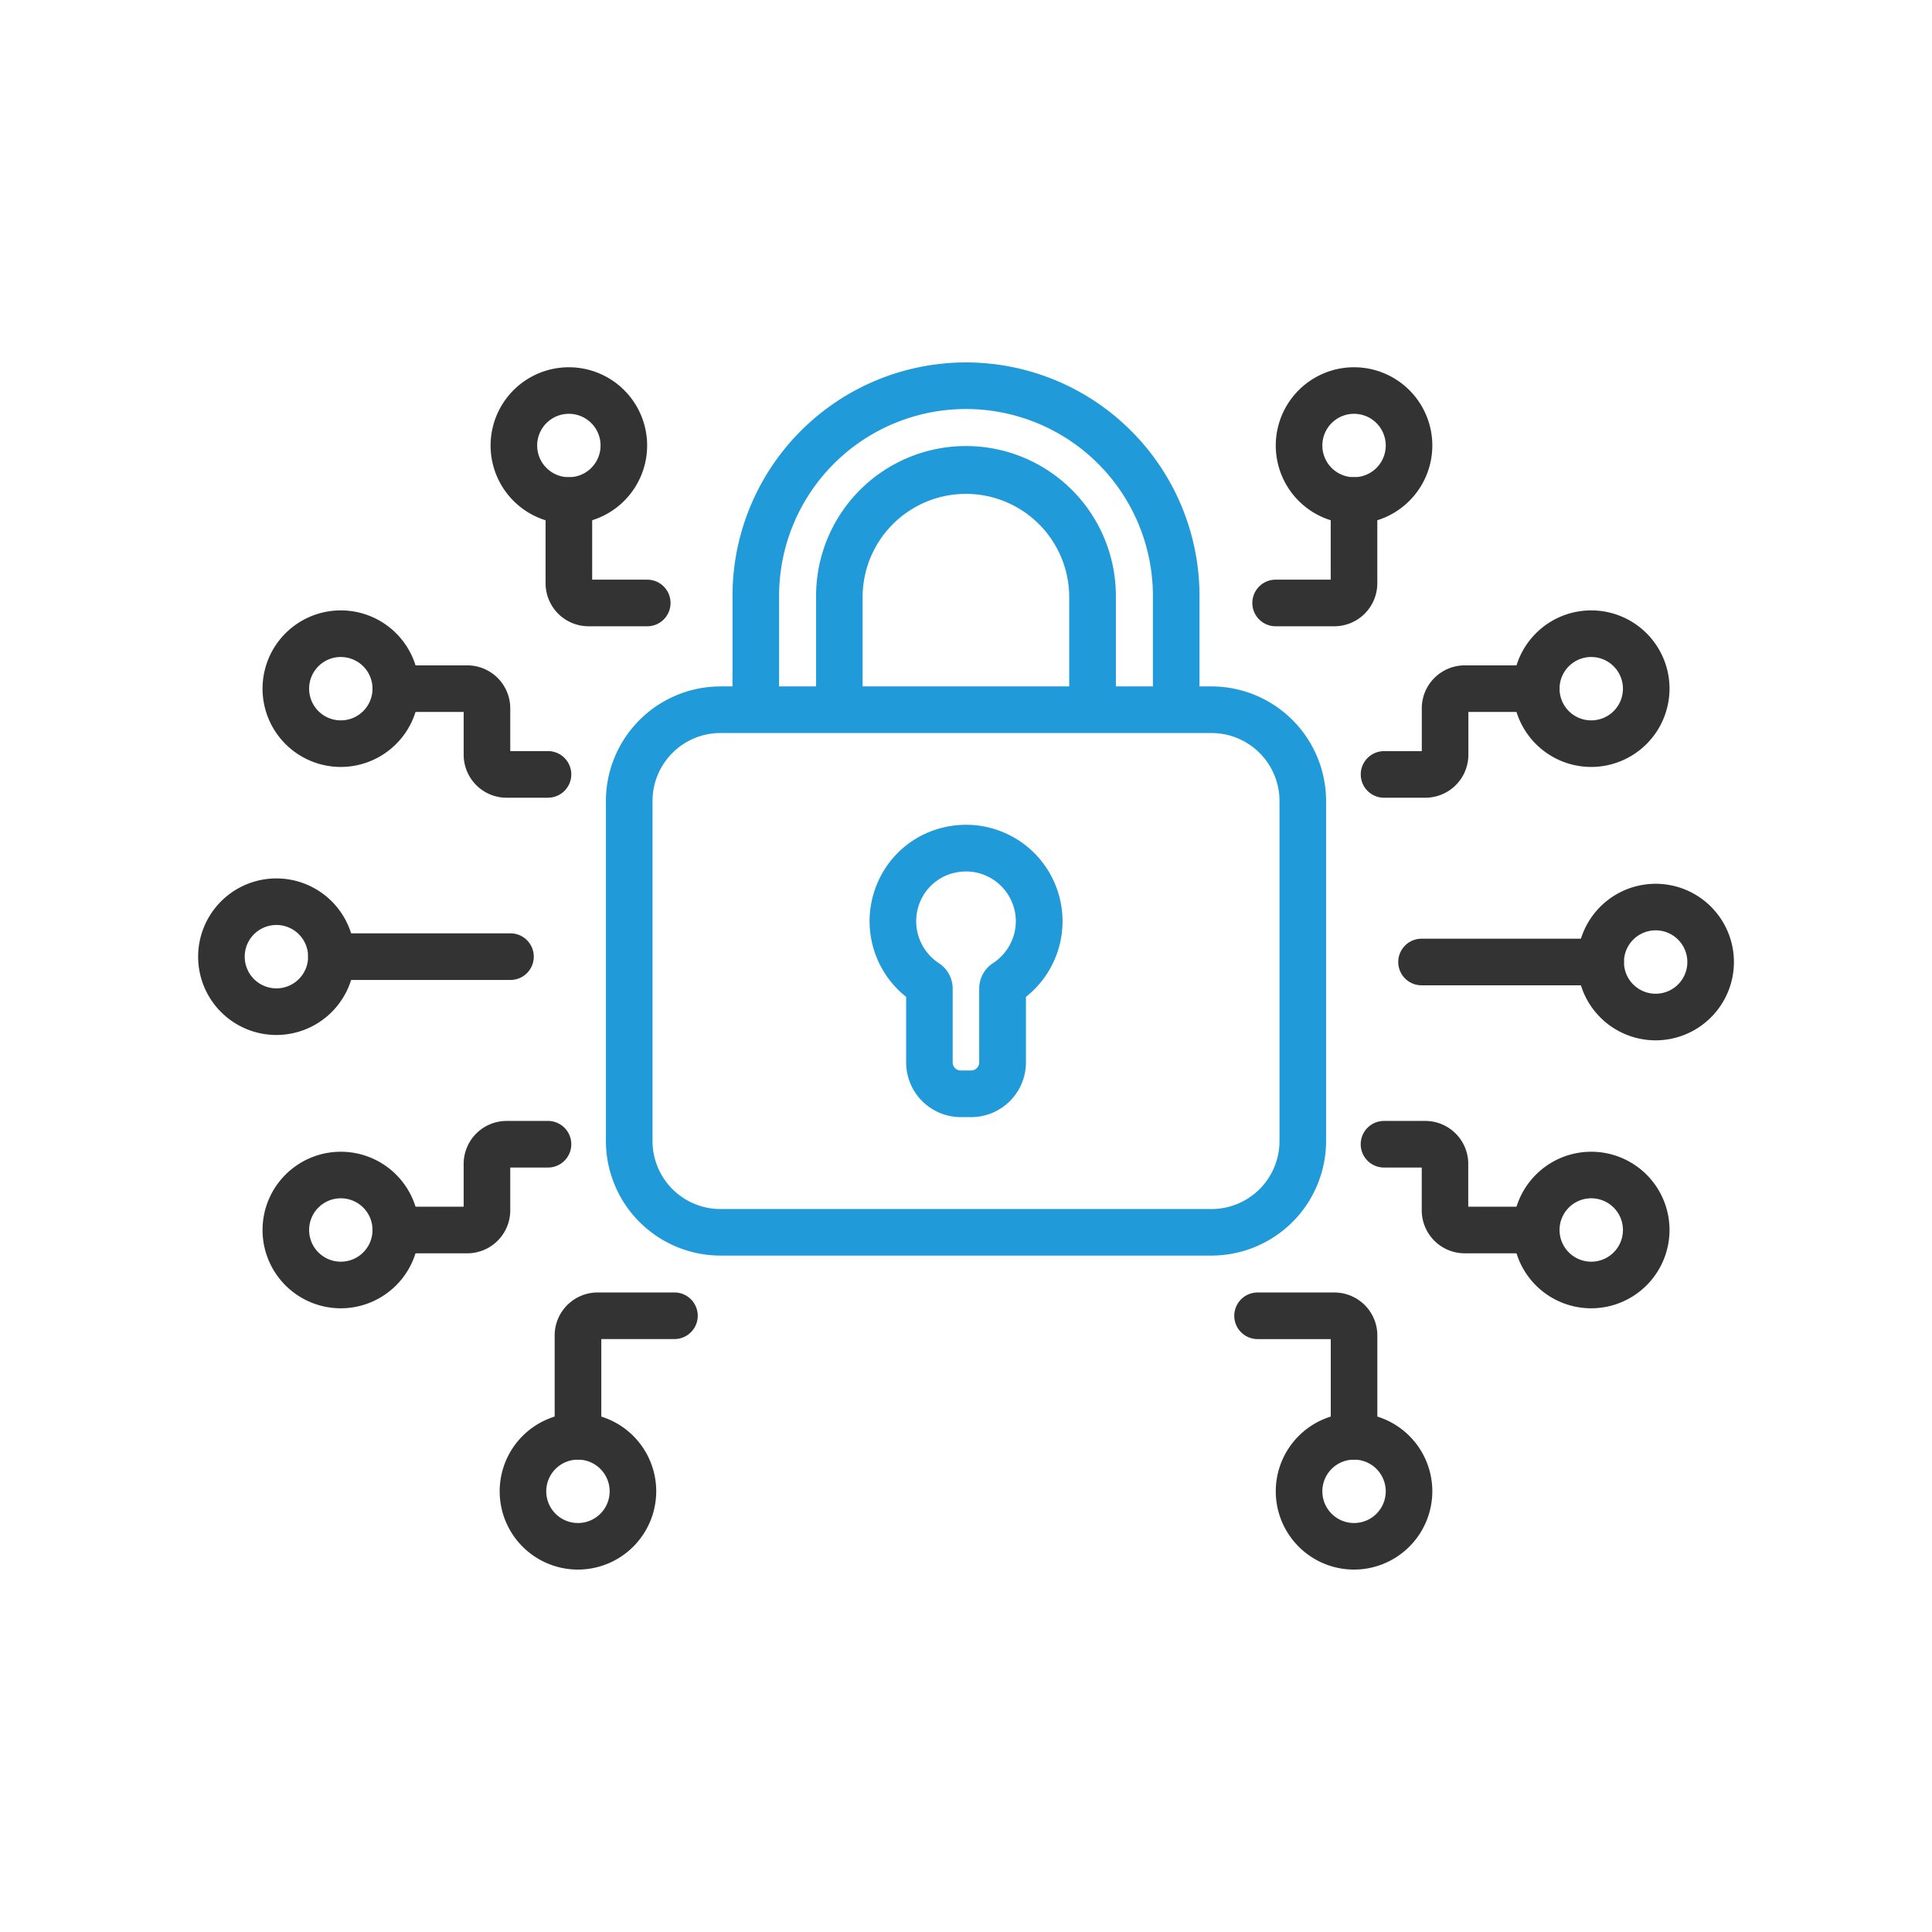 <?xml version="1.0" encoding="utf-8"?>
<svg xmlns="http://www.w3.org/2000/svg" width="128" height="128"><g data-name="Group 3-inner"><path data-name="Path 39" d="M38.291 96.704a1.544 1.544 0 01-1.543-1.543v-6.686a2.849 2.849 0 012.846-2.846h5.09a1.543 1.543 0 110 3.087h-4.846v6.445a1.549 1.549 0 01-1.547 1.543z" fill="#333"/><path data-name="Path 40" d="M33.818 64.924h-11.86a1.543 1.543 0 110-3.087h11.863a1.543 1.543 0 110 3.087z" fill="#333"/><path data-name="Path 41" d="M38.291 103.989a5.186 5.186 0 115.186-5.186 5.193 5.193 0 01-5.186 5.186zm0-7.285a2.1 2.1 0 102.1 2.1 2.1 2.1 0 00-2.1-2.1z" fill="#333"/><path data-name="Path 42" d="M30.957 83.035h-4.739a1.543 1.543 0 110-3.087h4.5v-2.837a2.849 2.849 0 012.847-2.846h2.741a1.543 1.543 0 110 3.087h-2.5v2.837a2.849 2.849 0 01-2.849 2.846z" fill="#333"/><path data-name="Path 43" d="M22.58 86.678a5.186 5.186 0 115.186-5.186 5.193 5.193 0 01-5.186 5.186zm0-7.288a2.1 2.1 0 102.1 2.1 2.1 2.1 0 00-2.1-2.1z" fill="#333"/><path data-name="Path 44" d="M42.882 41.492h-3.89a2.849 2.849 0 01-2.846-2.846V33.16a1.543 1.543 0 113.087 0v5.245h3.649a1.543 1.543 0 010 3.087z" fill="#333"/><path data-name="Path 45" d="M18.313 68.57a5.186 5.186 0 115.186-5.186 5.193 5.193 0 01-5.186 5.186zm0-7.288a2.1 2.1 0 102.1 2.1 2.1 2.1 0 00-2.1-2.1z" fill="#333"/><path data-name="Path 46" d="M37.689 34.704a5.186 5.186 0 115.186-5.186 5.193 5.193 0 01-5.186 5.186zm0-7.288a2.1 2.1 0 102.1 2.1 2.1 2.1 0 00-2.1-2.1z" fill="#333"/><path data-name="Path 47" d="M36.303 52.852h-2.738a2.849 2.849 0 01-2.846-2.846v-2.837h-4.5a1.543 1.543 0 010-3.087h4.741a2.849 2.849 0 012.846 2.846v2.834h2.5a1.543 1.543 0 110 3.087z" fill="#333"/><path data-name="Path 48" d="M22.58 50.812a5.186 5.186 0 115.186-5.186 5.193 5.193 0 01-5.186 5.186zm0-7.285a2.1 2.1 0 102.1 2.1 2.1 2.1 0 00-2.1-2.098z" fill="#333"/><path data-name="Path 49" d="M88.403 41.492h-3.889a1.543 1.543 0 110-3.087h3.649V33.16a1.543 1.543 0 013.087 0v5.485a2.849 2.849 0 01-2.847 2.847z" fill="#333"/><path data-name="Path 50" d="M106.044 65.279H94.181a1.543 1.543 0 110-3.087h11.863a1.543 1.543 0 110 3.087z" fill="#333"/><path data-name="Path 51" d="M89.709 34.704a5.186 5.186 0 115.186-5.186 5.193 5.193 0 01-5.186 5.186zm0-7.288a2.1 2.1 0 102.1 2.1 2.1 2.1 0 00-2.1-2.1z" fill="#333"/><path data-name="Path 52" d="M94.438 52.852h-2.741a1.543 1.543 0 110-3.087h2.5v-2.837a2.849 2.849 0 012.846-2.846h4.741a1.543 1.543 0 010 3.087h-4.5v2.837a2.853 2.853 0 01-2.846 2.846z" fill="#333"/><path data-name="Path 53" d="M105.424 50.812a5.186 5.186 0 115.186-5.186 5.193 5.193 0 01-5.186 5.186zm0-7.285a2.1 2.1 0 102.1 2.1 2.1 2.1 0 00-2.1-2.098z" fill="#333"/><path data-name="Path 54" d="M89.709 96.704a1.544 1.544 0 01-1.543-1.543v-6.443h-4.849a1.543 1.543 0 110-3.087h5.09a2.849 2.849 0 012.846 2.846v6.686a1.544 1.544 0 01-1.544 1.541zm-1.3-7.989z" fill="#333"/><path data-name="Path 55" d="M109.691 68.925a5.186 5.186 0 115.186-5.186 5.193 5.193 0 01-5.186 5.186zm0-7.288a2.1 2.1 0 102.1 2.1 2.1 2.1 0 00-2.1-2.1z" fill="#333"/><path data-name="Path 56" d="M89.709 103.989a5.186 5.186 0 115.186-5.186 5.193 5.193 0 01-5.186 5.186zm0-7.285a2.1 2.1 0 102.1 2.1 2.1 2.1 0 00-2.1-2.1z" fill="#333"/><path data-name="Path 57" d="M101.781 83.035H97.04a2.849 2.849 0 01-2.846-2.846v-2.837h-2.5a1.543 1.543 0 110-3.087h2.736a2.849 2.849 0 012.846 2.846v2.837h4.5a1.543 1.543 0 010 3.087zm-7.344-5.683z" fill="#333"/><path data-name="Path 58" d="M105.424 86.678a5.186 5.186 0 115.186-5.186 5.193 5.193 0 01-5.186 5.186zm0-7.288a2.1 2.1 0 102.1 2.1 2.1 2.1 0 00-2.1-2.1z" fill="#333"/><path data-name="Path 59" d="M80.269 83.186H47.731a7.6 7.6 0 01-7.588-7.588V53.065a7.6 7.6 0 017.588-7.588H80.27a7.6 7.6 0 017.587 7.588v22.537a7.6 7.6 0 01-7.588 7.584zM47.731 48.564a4.506 4.506 0 00-4.5 4.5v22.538a4.506 4.506 0 004.5 4.5H80.27a4.506 4.506 0 004.5-4.5V53.065a4.506 4.506 0 00-4.5-4.5z" fill="#209ad8"/><g data-name="Group 2" fill="#209ad8"><path data-name="Path 60" d="M73.929 47.021h-3.091v-7.539a6.844 6.844 0 00-13.687 0v7.541h-3.083v-7.541a9.93 9.93 0 1119.861 0z"/><path data-name="Path 61" d="M79.47 47.02h-3.087v-7.538a12.383 12.383 0 10-24.766 0v7.541H48.53v-7.541a15.47 15.47 0 1130.94 0z"/></g><path data-name="Path 62" d="M64.347 74.012h-.691a3.624 3.624 0 01-3.621-3.623v-4.343a6.4 6.4 0 01-1.858-7.643 6.315 6.315 0 014.451-3.609 6.391 6.391 0 015.343 11.252v4.343a3.629 3.629 0 01-3.624 3.623zm-.343-16.274a3.354 3.354 0 00-.738.08 3.252 3.252 0 00-2.269 1.84 3.327 3.327 0 001.2 4.152 2.006 2.006 0 01.92 1.682v4.897a.536.536 0 00.534.534h.691a.536.536 0 00.534-.534v-4.9a2 2 0 01.92-1.682 3.34 3.34 0 001.506-2.766 3.313 3.313 0 00-3.3-3.306z" fill="#209ad8"/></g><path data-name="Group 3-area" fill="none" d="M0 0h128v128H0z"/></svg>